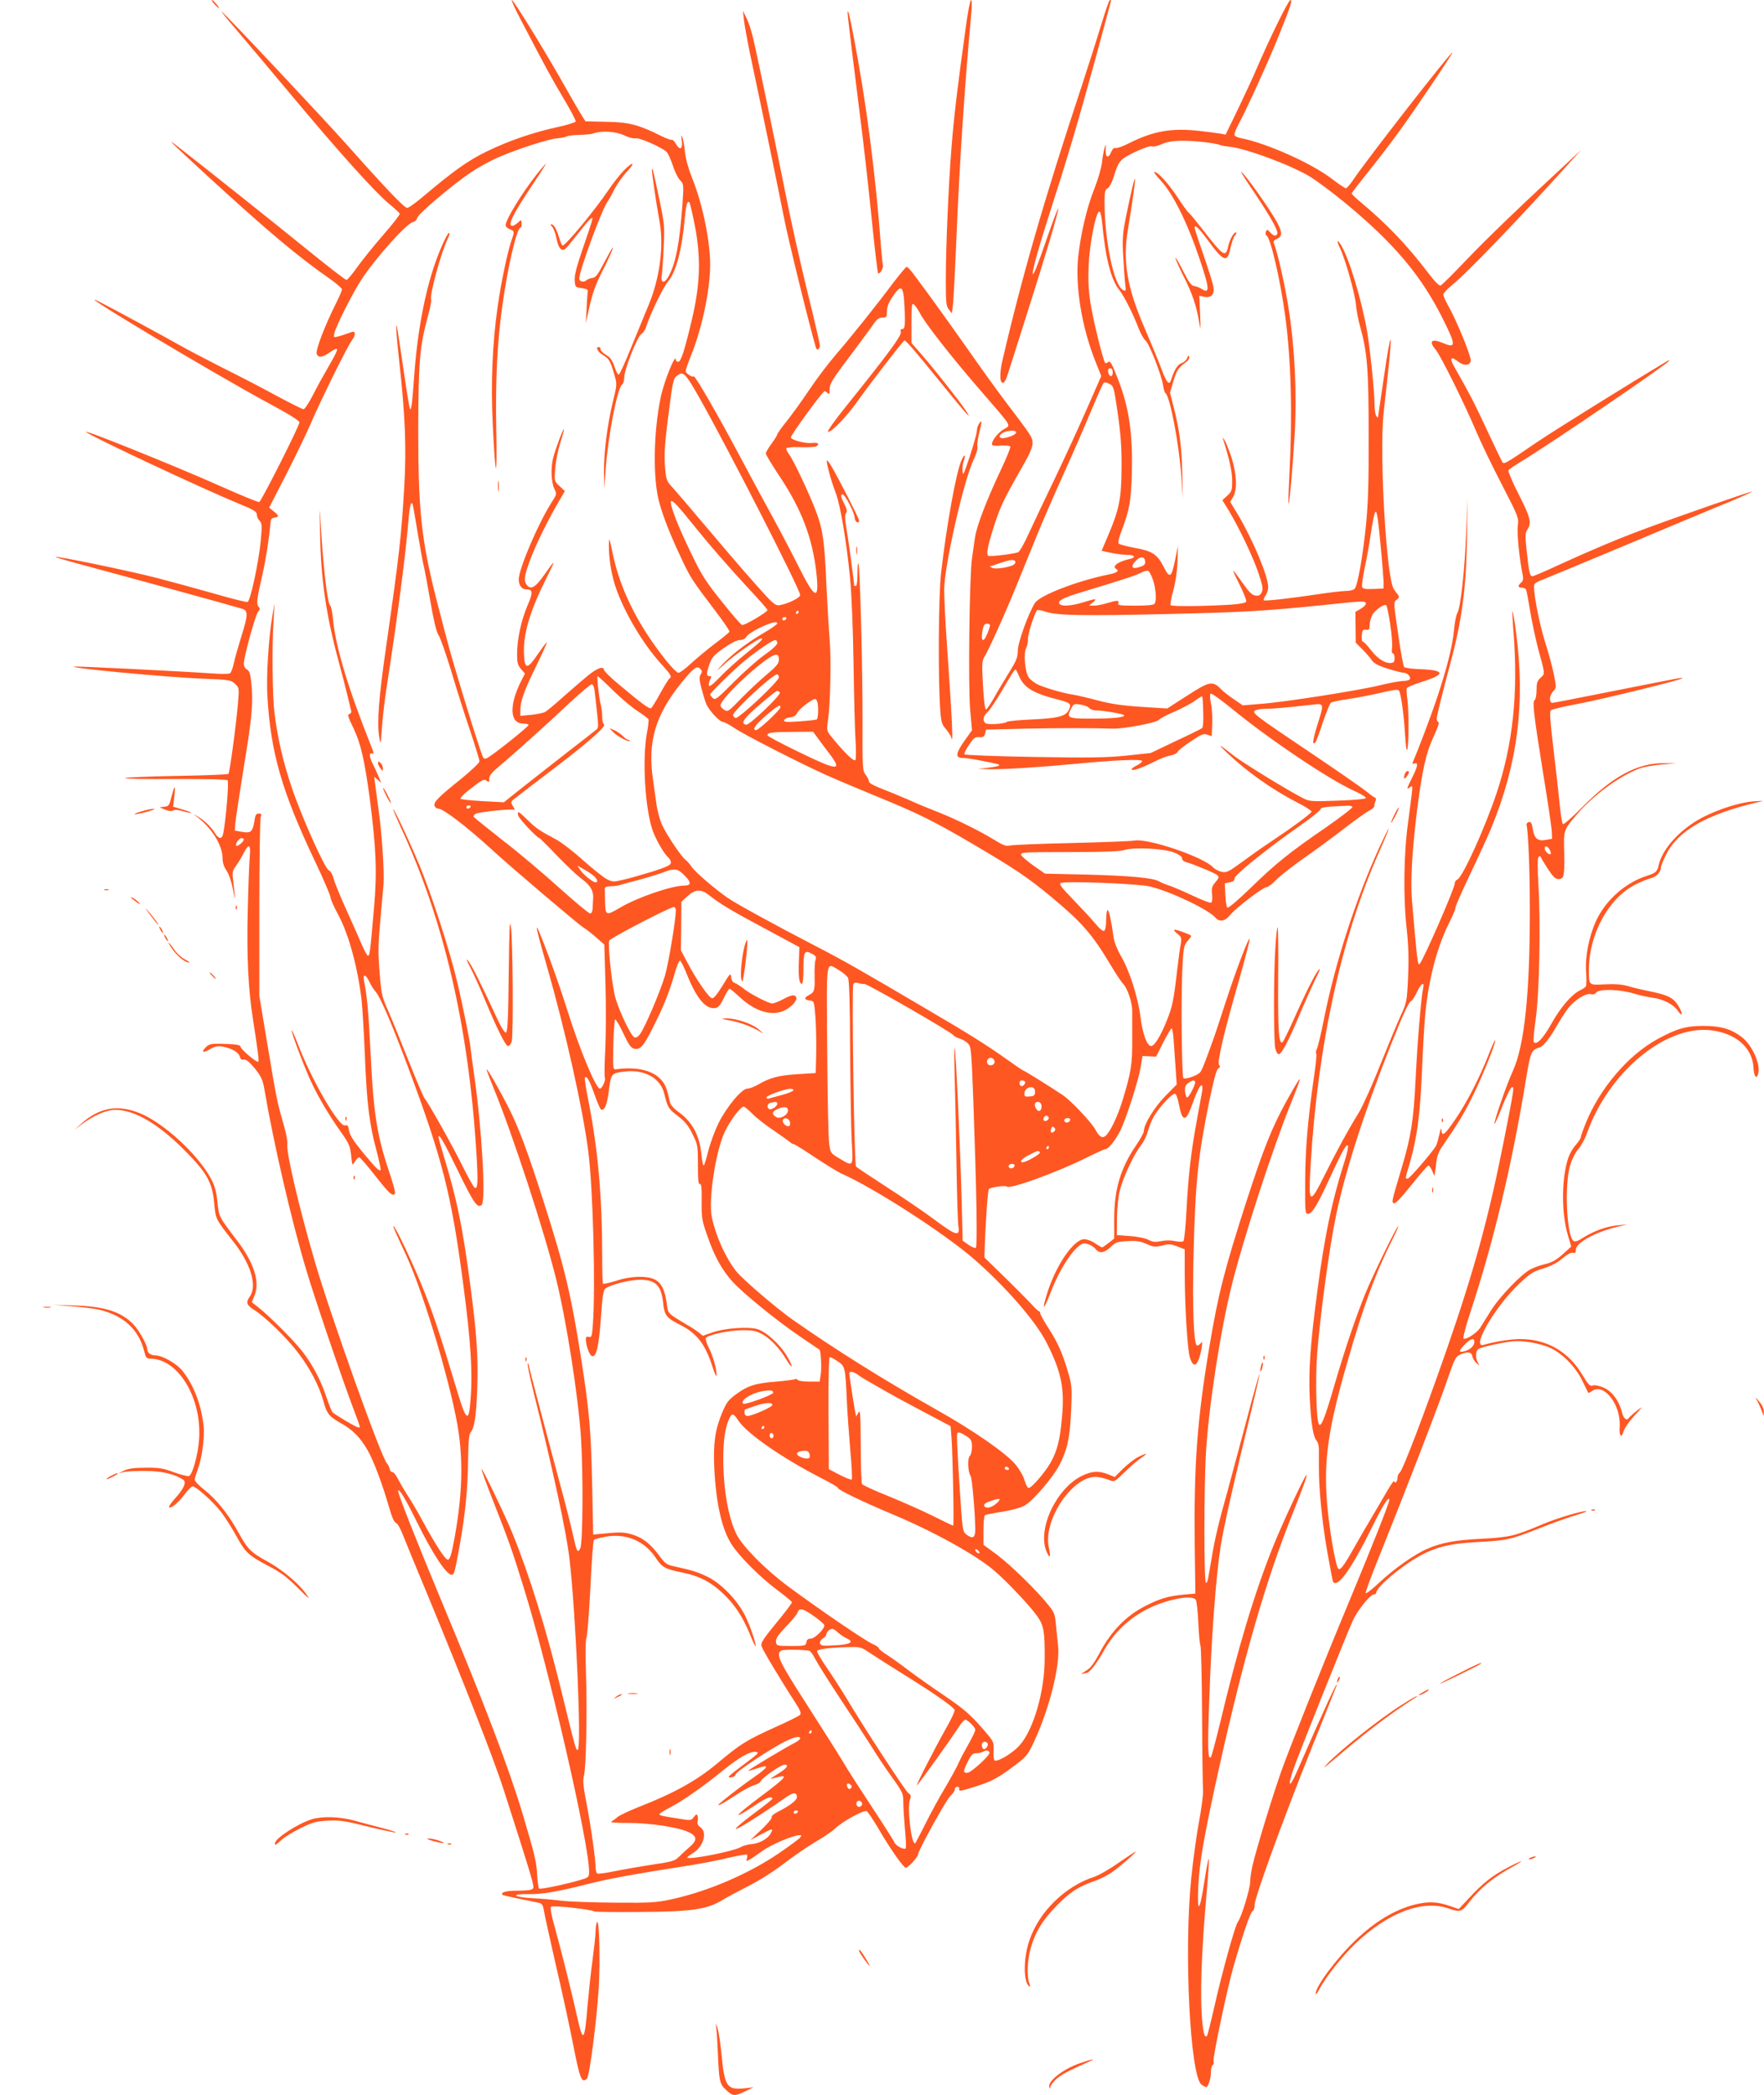<?xml version="1.0" standalone="no"?>
<!DOCTYPE svg PUBLIC "-//W3C//DTD SVG 20010904//EN"
 "http://www.w3.org/TR/2001/REC-SVG-20010904/DTD/svg10.dtd">
<svg version="1.0" xmlns="http://www.w3.org/2000/svg"
 width="1078pt" height="1280pt" viewBox="0 0 1078 1280"
 preserveAspectRatio="xMidYMid meet">
<g transform="translate(0,1280) scale(0.1,-0.1)"
fill="#ff5722" stroke="none">
<path d="M1310 12775 c13 -14 25 -25 27 -25 9 0 -33 49 -41 50 -5 0 1 -11 14
-25z"/>
<path d="M3186 12673 c153 -293 181 -344 256 -471 44 -73 78 -138 76 -144 -2
-6 -53 -22 -114 -35 -150 -33 -298 -84 -429 -148 -111 -53 -206 -121 -380
-268 -49 -42 -97 -77 -107 -77 -17 0 -130 118 -363 380 -142 160 -763 820
-771 820 -3 0 32 -44 78 -97 46 -54 197 -233 335 -398 301 -361 521 -605 607
-677 36 -29 66 -58 69 -63 2 -6 -43 -64 -101 -130 -57 -66 -129 -155 -159
-197 -30 -43 -60 -78 -66 -78 -7 0 -120 88 -252 195 -208 169 -589 472 -780
621 -79 62 -40 24 184 -182 370 -339 547 -488 749 -629 39 -27 71 -56 72 -63
0 -7 -18 -48 -40 -92 -64 -127 -122 -279 -115 -300 8 -27 33 -25 77 5 64 44
64 34 -3 -82 -28 -48 -72 -127 -96 -175 -25 -49 -51 -88 -58 -88 -7 0 -79 36
-161 80 -82 45 -234 124 -339 176 -104 53 -219 113 -255 134 -64 37 -422 231
-490 265 -215 108 693 -436 1033 -619 116 -62 187 -106 187 -116 0 -21 -232
-481 -246 -487 -6 -2 -118 44 -250 103 -261 116 -831 346 -808 325 28 -26 706
-344 929 -436 100 -41 115 -50 115 -73 0 -8 7 -24 17 -34 14 -16 15 -30 6
-126 -13 -131 -63 -363 -80 -369 -6 -3 -99 20 -205 51 -106 30 -263 73 -348
95 -161 42 -606 134 -621 129 -5 -2 91 -29 214 -62 195 -52 859 -234 927 -255
37 -11 36 -38 -4 -165 -19 -62 -41 -137 -47 -167 -6 -30 -17 -57 -23 -62 -6
-4 -47 -5 -91 -2 -254 17 -847 46 -862 43 -43 -8 552 -64 784 -74 164 -6 174
-8 199 -31 25 -23 26 -26 19 -111 -12 -141 -51 -431 -59 -439 -4 -5 -146 -10
-316 -13 -170 -3 -312 -9 -316 -13 -5 -5 132 -7 304 -6 189 1 317 -2 323 -8 9
-9 -11 -247 -27 -325 -7 -37 -28 -35 -52 5 -25 39 -66 78 -107 101 -30 17 -30
17 -5 -1 92 -68 160 -176 160 -254 0 -29 8 -54 25 -78 14 -22 30 -68 39 -116
12 -61 14 -67 10 -25 -3 30 -8 74 -11 97 -4 34 -1 47 20 75 13 18 34 52 46 76
32 63 45 55 37 -25 -3 -38 -9 -185 -12 -328 -7 -269 3 -479 31 -655 33 -216
39 -260 33 -266 -8 -8 -108 77 -108 92 0 11 -29 16 -127 18 -52 1 -66 -3 -85
-21 -31 -31 -17 -38 26 -12 29 17 46 20 78 15 53 -9 97 -35 104 -62 4 -15 11
-20 23 -17 12 3 30 -10 55 -39 47 -53 61 -82 70 -133 57 -336 168 -815 257
-1111 51 -172 219 -666 288 -848 46 -123 45 -116 31 -116 -13 0 -147 80 -159
94 -5 6 -21 47 -36 91 -34 102 -82 193 -144 275 -49 65 -202 218 -274 275
l-38 30 16 40 c35 82 -2 200 -105 335 -114 150 -112 146 -121 237 -7 65 -16
99 -40 143 -78 146 -285 337 -431 398 -137 57 -251 37 -363 -64 l-40 -36 42
32 c77 57 153 90 210 90 115 0 263 -87 423 -249 135 -136 167 -194 179 -320 9
-99 7 -96 117 -236 107 -136 147 -270 101 -335 -26 -37 -21 -52 26 -82 71 -45
203 -174 272 -266 72 -96 124 -196 150 -287 23 -83 35 -97 108 -139 73 -40
119 -88 164 -166 37 -65 90 -207 129 -342 18 -64 33 -98 43 -101 10 -2 29 -36
45 -78 16 -41 85 -209 154 -374 232 -562 400 -992 461 -1181 178 -555 188
-589 178 -601 -6 -9 -38 -13 -93 -13 -72 0 -108 -10 -92 -26 2 -2 49 -13 104
-24 54 -11 109 -22 120 -25 17 -4 23 -15 28 -48 4 -24 36 -169 71 -323 36
-153 84 -374 107 -491 42 -215 53 -242 85 -211 16 17 59 349 72 555 10 161 3
423 -10 401 -5 -7 -9 -31 -9 -53 0 -22 -9 -103 -19 -180 -11 -77 -24 -205 -31
-283 -17 -210 -27 -223 -60 -75 -34 152 -97 405 -136 546 -25 88 -33 132 -26
139 10 10 243 -16 265 -29 4 -3 128 -4 274 -3 311 1 411 15 503 70 30 19 103
57 161 87 61 30 153 88 216 136 60 46 147 106 193 133 47 27 104 65 126 86 47
44 171 111 190 104 7 -3 38 -49 70 -103 72 -124 155 -243 170 -243 14 0 74 66
74 81 0 22 173 336 198 358 15 13 27 31 27 40 0 9 7 16 15 16 8 0 14 -6 12
-13 -3 -17 3 -16 108 17 96 31 130 50 242 134 60 46 71 59 108 139 94 202 160
467 146 586 -4 31 -9 88 -13 126 -5 61 -10 76 -43 117 -69 88 -234 249 -317
311 l-83 61 0 88 c0 48 4 90 9 93 4 3 53 13 107 21 59 10 114 25 136 38 53 31
171 169 212 247 49 94 65 168 72 337 6 139 4 153 -20 234 -33 114 -64 182
-122 271 -26 40 -47 79 -47 86 0 6 -4 12 -8 12 -4 0 -29 24 -55 53 -27 28
-100 102 -163 163 l-115 112 2 75 c6 155 19 338 25 343 12 12 101 24 110 15
18 -18 317 91 491 179 55 27 105 50 112 50 17 0 60 54 89 110 35 69 111 305
125 387 l12 72 41 -2 42 -2 43 85 c24 47 47 86 52 88 4 2 11 -41 14 -95 4 -54
9 -132 12 -173 l5 -75 -71 -72 c-67 -69 -130 -172 -130 -214 0 -9 -21 -47 -46
-84 -96 -140 -135 -271 -135 -450 l0 -121 -34 -27 c-19 -15 -37 -27 -40 -27
-3 0 -23 11 -43 25 -20 14 -50 25 -66 25 -65 0 -176 -163 -229 -338 -32 -104
-19 -98 23 11 54 141 135 268 192 298 20 11 64 -7 87 -35 21 -25 52 -19 88 16
30 29 41 33 102 36 54 3 78 0 117 -17 43 -19 53 -20 95 -10 41 11 54 10 93 -5
l46 -18 0 -141 c0 -204 17 -477 32 -522 17 -50 35 -55 52 -13 18 44 31 130 16
105 -6 -9 -17 -17 -24 -17 -21 0 -30 228 -22 560 11 438 26 588 96 933 28 134
44 193 55 200 12 6 13 12 5 22 -13 16 29 196 125 529 36 127 64 235 62 240 -5
15 -79 -179 -143 -374 -29 -91 -61 -185 -69 -210 -60 -169 -79 -217 -91 -231
-18 -20 -91 -45 -102 -35 -10 11 -15 473 -7 654 7 144 9 155 32 183 14 16 24
31 22 33 -10 9 -83 36 -98 36 -11 0 -7 -7 13 -23 26 -21 28 -27 22 -63 -5 -21
-14 -93 -22 -159 -21 -184 -29 -224 -63 -308 -37 -94 -76 -157 -96 -157 -25 0
-52 71 -65 175 -15 121 -67 286 -120 375 -21 36 -41 85 -44 110 -16 113 -29
170 -37 170 -5 0 -9 -27 -9 -59 0 -35 -5 -63 -12 -67 -7 -5 -29 13 -57 47 -25
30 -86 95 -135 146 -72 74 -86 94 -72 99 33 13 467 -4 541 -21 120 -27 357
-139 402 -190 26 -30 61 -23 93 18 31 39 198 167 219 167 9 0 37 20 61 46 25
25 101 85 170 133 69 48 179 129 245 180 66 51 135 100 153 109 17 9 31 21 30
26 0 6 3 20 7 30 6 13 4 21 -3 24 -7 2 -31 20 -54 39 -23 19 -175 124 -338
234 -344 231 -361 244 -340 259 8 5 38 10 65 10 46 0 121 7 283 25 76 9 75 11
31 -129 -28 -91 -31 -124 -10 -100 5 5 25 59 45 121 21 61 43 116 49 120 7 5
53 15 102 22 50 7 139 24 199 38 85 20 110 23 116 13 12 -19 30 -152 37 -275
5 -74 9 -100 14 -80 9 41 9 227 0 300 -5 33 -6 65 -4 71 2 6 44 23 93 39 145
45 142 71 -7 77 -51 1 -96 8 -102 13 -5 6 -22 97 -37 204 -28 190 -28 194 -9
207 14 10 17 18 10 28 -6 7 -18 24 -27 37 -45 64 -89 812 -63 1071 4 34 15
142 26 238 31 283 20 285 -21 5 -21 -143 -39 -262 -39 -265 -1 -3 -6 2 -11 10
-5 8 -10 42 -10 75 -1 80 -26 322 -45 438 -34 198 -113 459 -163 535 -22 34
-24 20 -3 -24 32 -66 90 -271 97 -342 3 -37 15 -98 26 -137 44 -159 52 -260
52 -660 1 -299 -3 -418 -17 -560 -20 -191 -50 -359 -68 -381 -6 -8 -30 -14
-53 -14 -22 0 -99 -9 -171 -20 -174 -26 -325 -43 -332 -37 -3 3 2 16 11 29 9
12 16 35 16 51 0 67 -91 284 -184 442 l-48 79 18 31 c26 43 22 141 -10 240
-15 44 -33 91 -42 105 -11 18 -14 19 -9 5 38 -119 55 -196 55 -252 0 -58 -3
-67 -30 -91 l-30 -28 37 -59 c65 -108 151 -288 183 -384 26 -77 30 -99 21
-118 -9 -19 -18 -24 -38 -21 -21 2 -39 20 -78 75 -72 101 -74 101 -21 -6 26
-51 45 -99 42 -106 -3 -8 -37 -15 -98 -19 -147 -9 -356 -12 -364 -3 -4 4 3 44
16 89 14 52 24 119 26 178 l3 95 -17 -82 c-23 -113 -33 -120 -70 -47 -40 78
-68 97 -176 117 -49 9 -94 21 -99 26 -6 6 0 34 17 78 50 133 58 181 63 358 6
235 -17 394 -83 564 -38 99 -49 119 -61 110 -7 -7 -16 -9 -19 -6 -12 12 -74
262 -90 366 -12 78 -15 139 -11 231 6 132 43 320 64 327 7 3 13 -19 18 -64 20
-216 54 -351 104 -413 30 -37 87 -150 121 -240 12 -30 30 -62 40 -70 23 -17
100 -216 108 -275 3 -22 9 -43 14 -46 28 -18 86 -325 98 -519 l8 -125 -3 160
c-4 160 -17 262 -55 408 l-20 78 21 71 c21 69 29 80 78 117 14 10 21 23 18 32
-4 10 -7 8 -12 -8 -4 -12 -19 -26 -34 -31 -25 -9 -45 -41 -65 -105 -10 -33
-28 -13 -56 63 -15 41 -62 156 -105 255 -110 256 -136 413 -100 616 24 144 45
292 41 296 -4 5 -22 -71 -57 -241 -18 -93 -21 -127 -15 -230 4 -67 9 -143 12
-169 6 -46 5 -48 -14 -38 -55 29 -112 302 -112 537 0 61 3 75 18 83 11 6 27
36 37 68 31 100 38 109 130 154 51 24 92 38 103 35 11 -4 39 3 63 14 33 14 66
20 129 20 81 0 198 -14 230 -27 8 -3 31 -7 50 -9 99 -8 387 -115 502 -187 40
-25 132 -94 203 -152 306 -252 473 -451 606 -720 78 -157 77 -174 -4 -140 -70
29 -88 11 -42 -43 29 -35 170 -318 244 -492 29 -69 100 -217 158 -328 104
-202 105 -204 98 -257 -5 -46 10 -199 31 -301 4 -21 1 -34 -10 -43 -22 -18
-20 -31 3 -31 11 0 23 -5 26 -10 4 -6 15 -66 26 -133 11 -67 33 -169 48 -227
44 -161 44 -154 16 -180 -21 -19 -25 -33 -25 -76 0 -29 -5 -56 -11 -60 -16 -9
-7 -82 51 -446 28 -168 51 -328 53 -354 l2 -48 -40 -7 c-49 -9 -69 9 -79 71
-5 32 -10 41 -24 38 -9 -2 -15 -11 -13 -19 10 -37 20 -268 20 -509 1 -516 -33
-839 -104 -993 -38 -82 -119 -316 -112 -323 2 -2 24 46 48 108 24 61 50 114
58 116 16 5 15 -4 -50 -333 -93 -468 -179 -781 -347 -1266 -134 -385 -269
-740 -288 -755 -8 -6 -14 -21 -14 -32 0 -11 -4 -24 -10 -27 -5 -3 -10 0 -10 7
0 7 -20 -21 -44 -62 -24 -41 -65 -112 -92 -157 -27 -45 -74 -126 -104 -179
-68 -121 -89 -149 -102 -136 -17 17 -58 259 -69 411 -19 258 8 446 125 851 99
345 173 546 277 752 22 43 37 78 34 78 -9 0 -155 -299 -200 -409 -60 -147
-126 -343 -191 -565 -59 -203 -81 -257 -94 -236 -16 25 -22 275 -11 425 18
237 75 658 117 856 56 267 171 625 329 1024 81 203 114 275 130 281 6 3 22 27
35 55 25 53 46 66 37 22 -13 -57 -36 -345 -46 -553 -12 -250 -28 -354 -84
-540 -64 -216 -62 -209 -51 -220 8 -8 40 25 108 109 53 67 100 121 105 121 8
0 25 -31 34 -60 2 -8 8 18 12 58 6 60 14 83 41 122 104 152 131 197 189 315
61 125 140 323 132 331 -2 2 -21 -40 -42 -94 -55 -140 -135 -294 -202 -391
-64 -94 -82 -108 -84 -64 -1 18 -5 9 -13 -28 -7 -30 -16 -62 -21 -70 -26 -42
-161 -199 -172 -199 -17 0 -17 -5 13 97 44 153 63 299 74 561 5 136 15 297 21
357 20 204 72 401 142 541 25 51 44 94 41 97 -3 3 37 95 89 204 52 109 111
237 130 284 162 393 210 768 151 1202 -9 70 -19 126 -21 124 -2 -2 1 -64 7
-138 28 -370 -5 -676 -104 -974 -73 -217 -209 -516 -240 -528 -9 -4 -16 -14
-16 -24 0 -30 -191 -466 -214 -491 -12 -13 -15 12 -47 383 -10 125 0 303 31
556 32 248 55 352 101 449 23 49 36 86 30 88 -6 2 -11 12 -11 21 0 18 37 167
84 341 70 261 96 454 101 760 l3 245 -8 -210 c-9 -229 -34 -458 -54 -490 -7
-11 -16 -56 -20 -100 -9 -101 -44 -239 -107 -427 -40 -118 -111 -305 -146
-386 -3 -8 0 -10 11 -6 25 9 20 -19 -14 -86 -34 -68 -37 -78 -13 -59 15 13 16
9 10 -46 -4 -33 -14 -109 -22 -170 -26 -179 -30 -454 -10 -635 13 -118 15
-192 10 -308 -7 -151 -8 -156 -46 -238 -21 -46 -77 -182 -125 -301 -47 -120
-106 -249 -129 -288 -69 -112 -130 -224 -205 -374 -99 -198 -105 -194 -90 61
43 720 187 1380 413 1892 37 83 65 151 63 153 -2 2 -28 -52 -59 -119 -143
-314 -269 -704 -337 -1048 -17 -85 -36 -165 -42 -177 -6 -11 -8 -25 -4 -31 3
-5 -3 -68 -14 -140 -38 -263 -53 -438 -54 -637 -1 -191 0 -200 18 -200 25 0
59 58 138 230 33 72 69 146 81 165 34 54 33 15 -2 -93 -71 -224 -117 -441
-160 -770 -43 -321 -55 -488 -47 -657 8 -158 21 -236 42 -261 8 -9 14 -31 14
-50 0 -19 0 -68 0 -109 -1 -132 19 -337 51 -518 17 -97 33 -180 35 -184 27
-43 112 76 237 329 67 137 107 200 107 169 0 -18 -111 -297 -248 -626 -151
-362 -357 -877 -410 -1025 -52 -146 -152 -472 -177 -578 -8 -34 -15 -80 -15
-102 0 -43 -55 -221 -75 -245 -16 -19 -94 -298 -145 -523 -21 -93 -41 -171
-44 -174 -13 -13 -21 11 -28 80 -16 162 -7 420 28 820 9 98 14 181 11 183 -2
3 -15 -61 -27 -141 -29 -188 -45 -201 -37 -29 6 146 37 318 128 729 152 680
286 1144 449 1550 62 155 91 235 84 235 -9 0 -148 -298 -201 -430 -116 -288
-219 -631 -328 -1090 -26 -107 -51 -199 -55 -204 -19 -19 -21 53 -10 350 13
387 41 756 70 941 20 123 77 375 186 822 30 123 53 226 51 228 -2 2 -41 -137
-86 -309 -46 -172 -96 -358 -111 -413 -46 -161 -78 -293 -94 -395 -9 -52 -19
-110 -22 -127 -2 -18 -9 -33 -14 -33 -13 0 -13 586 0 800 18 288 89 747 159
1025 72 287 249 831 360 1105 78 194 74 195 -29 10 -87 -158 -138 -286 -239
-597 -139 -430 -176 -577 -230 -898 -76 -454 -95 -720 -90 -1215 l4 -295 -70
-6 c-96 -9 -147 -24 -240 -72 -112 -57 -204 -152 -271 -277 -40 -75 -59 -100
-90 -118 -21 -13 -31 -21 -21 -18 10 3 22 6 26 6 18 0 62 56 107 136 60 108
149 194 260 252 119 61 276 92 301 60 6 -7 13 -70 16 -140 3 -71 9 -133 13
-140 4 -7 9 -199 10 -428 1 -228 4 -435 6 -460 1 -25 -10 -110 -25 -190 -15
-80 -36 -234 -47 -342 -46 -449 -7 -1214 63 -1263 12 -8 24 -15 28 -15 12 0
29 52 29 90 0 21 5 42 11 45 6 4 8 14 5 22 -7 17 83 441 120 572 59 205 106
342 119 347 7 3 13 19 12 37 0 44 176 528 350 962 80 198 147 367 150 375 19
62 -78 -148 -238 -515 -49 -113 -64 -106 -23 12 27 79 312 792 359 898 28 64
108 165 131 165 8 0 14 4 14 10 0 31 137 150 247 214 109 64 198 87 374 96
182 10 198 14 379 85 74 30 173 65 220 79 47 14 75 25 64 25 -32 1 -177 -43
-264 -79 -174 -74 -205 -81 -375 -90 -161 -8 -244 -23 -332 -61 -76 -32 -205
-123 -292 -205 -44 -41 -82 -71 -85 -66 -3 5 36 110 86 233 146 362 352 894
409 1059 50 146 54 153 87 167 43 18 66 14 70 -14 2 -11 13 -29 24 -39 21 -19
21 -19 9 3 -15 29 -14 68 2 81 13 11 125 37 202 47 68 9 179 -10 245 -42 73
-36 151 -116 191 -200 18 -37 34 -70 35 -72 2 -1 12 4 24 12 73 51 178 -87
168 -221 -4 -55 12 -71 24 -25 5 18 34 60 66 95 54 59 55 61 15 30 -24 -19
-45 -38 -48 -43 -14 -21 -33 -6 -43 34 -19 73 -64 132 -116 152 -25 10 -51 15
-59 12 -20 -8 -29 1 -70 69 -84 139 -216 214 -377 214 -57 0 -165 -17 -221
-35 -83 -27 62 226 211 369 70 66 87 78 150 97 49 15 86 34 117 61 30 25 53
38 65 35 14 -4 18 0 18 18 0 43 117 108 255 141 l60 14 -57 -5 c-69 -6 -146
-34 -212 -75 -35 -23 -51 -28 -61 -20 -41 34 -55 341 -20 460 11 38 32 79 50
100 17 19 42 64 54 100 132 369 475 655 751 627 157 -17 259 -105 266 -230 3
-55 19 -74 29 -34 15 57 -39 175 -101 222 -66 50 -129 68 -235 68 -106 0 -163
-17 -279 -80 -180 -98 -354 -302 -440 -516 -17 -42 -30 -80 -30 -86 0 -6 -14
-26 -30 -45 -17 -18 -36 -52 -44 -73 -43 -122 -46 -334 -6 -473 l22 -75 -52
-47 c-38 -34 -66 -50 -104 -59 -28 -6 -69 -21 -91 -32 -56 -28 -192 -169 -245
-255 -25 -40 -54 -87 -65 -104 -22 -33 -90 -76 -102 -64 -4 4 16 78 44 164
139 422 250 885 333 1387 25 155 35 193 52 208 11 9 26 17 32 17 19 0 61 49
102 120 20 36 52 86 71 113 40 55 113 102 145 94 13 -4 26 0 33 10 17 23 141
20 225 -5 36 -11 90 -23 120 -27 63 -7 129 -42 154 -80 23 -35 32 -25 12 14
-35 66 -64 82 -206 110 -30 6 -80 18 -110 27 -39 11 -81 14 -142 11 -101 -5
-98 -8 -98 91 1 217 121 437 285 519 33 17 75 34 92 38 34 7 63 37 63 66 0 9
14 43 31 77 73 148 249 248 559 321 44 10 44 10 -20 6 -83 -5 -213 -46 -315
-98 -135 -70 -248 -193 -269 -294 -9 -38 -18 -46 -71 -63 -131 -41 -253 -149
-311 -275 -44 -96 -68 -218 -61 -316 3 -42 2 -80 -2 -85 -3 -5 -19 -16 -36
-24 -52 -26 -118 -103 -175 -205 -51 -90 -89 -130 -107 -111 -4 3 1 64 11 134
23 156 32 572 18 817 -7 114 -6 173 0 180 7 7 12 6 15 -2 2 -7 22 -39 43 -72
31 -47 45 -61 64 -61 34 0 38 20 35 163 -4 139 -4 137 81 236 100 116 259 232
380 277 25 9 86 20 135 24 l90 7 -71 1 c-163 4 -320 -80 -507 -271 -61 -62
-112 -106 -116 -101 -5 5 -14 61 -20 124 -6 63 -23 215 -38 338 -19 159 -24
225 -16 233 6 6 82 24 169 40 152 29 622 144 634 155 7 8 -16 3 -425 -78 -192
-38 -357 -71 -365 -71 -24 -3 -24 42 0 68 22 23 22 24 6 105 -9 44 -32 131
-52 192 -43 137 -80 343 -66 361 6 7 28 19 49 26 21 8 252 104 513 213 261
110 541 227 623 260 81 34 146 63 144 65 -4 4 -461 -155 -662 -230 -162 -60
-334 -133 -517 -217 -83 -39 -157 -70 -163 -70 -16 0 -21 22 -35 153 -10 94
-10 111 4 132 27 41 19 74 -53 215 -38 75 -66 141 -63 147 4 6 39 30 77 53
194 118 905 603 905 616 0 3 -3 3 -7 1 -238 -142 -678 -416 -796 -495 -219
-149 -206 -141 -220 -117 -6 11 -48 99 -93 195 -75 161 -99 207 -193 373 -36
62 -27 75 23 36 32 -25 70 -22 74 7 4 25 -84 240 -134 330 -19 33 -34 67 -34
75 0 8 25 34 54 58 89 71 416 411 735 766 l55 60 -50 -46 c-315 -291 -527
-495 -649 -623 -81 -85 -153 -157 -161 -160 -9 -3 -36 24 -76 77 -131 172
-254 300 -416 435 -29 24 -52 47 -52 50 0 4 46 63 101 132 56 69 140 179 188
245 95 130 334 485 327 485 -13 0 -522 -653 -606 -778 -19 -28 -39 -52 -45
-52 -5 0 -46 27 -90 61 -126 95 -399 216 -551 245 -20 4 -38 12 -40 19 -3 7
11 41 30 76 42 77 183 386 236 519 77 191 90 230 76 230 -12 0 -130 -240 -209
-425 -16 -38 -65 -144 -108 -234 l-79 -163 -32 6 c-18 3 -78 11 -133 17 -167
18 -276 -1 -426 -76 -37 -19 -74 -32 -82 -29 -9 3 -19 -6 -27 -26 -17 -41 -35
-32 -33 16 2 38 2 38 -7 9 -5 -16 -13 -57 -16 -90 -4 -33 -25 -104 -46 -157
-46 -115 -83 -272 -99 -417 -19 -180 22 -430 105 -638 l36 -90 -94 -214 c-52
-118 -139 -306 -193 -419 -55 -113 -123 -258 -153 -322 -29 -66 -60 -120 -69
-122 -40 -12 -172 -27 -181 -21 -14 9 -5 58 37 189 36 111 57 156 169 352 45
78 64 121 64 145 0 38 0 38 -175 269 -52 69 -149 204 -216 300 -109 155 -227
320 -334 463 -19 26 -39 47 -44 47 -5 0 -41 -44 -82 -97 -99 -133 -255 -328
-354 -443 -45 -52 -118 -149 -162 -215 -44 -66 -106 -151 -137 -190 -31 -38
-56 -74 -56 -79 0 -4 -16 -30 -35 -56 -19 -26 -35 -53 -35 -60 0 -7 38 -70 85
-141 133 -199 200 -374 224 -588 19 -173 -7 -165 -108 37 -43 86 -116 225
-161 307 -46 83 -138 254 -206 382 -131 246 -267 481 -274 474 -9 -8 -50 19
-50 32 0 7 15 51 34 98 67 166 115 396 116 551 0 145 -46 371 -109 527 -24 60
-41 121 -45 163 -4 37 -11 78 -16 90 -7 17 -8 13 -4 -18 8 -53 -10 -66 -34
-25 -9 17 -21 29 -27 27 -5 -2 -35 9 -65 24 -136 68 -197 84 -330 86 -69 2
-128 3 -131 3 -4 1 -53 83 -110 184 -129 230 -330 557 -341 557 -5 0 21 -57
58 -127z m636 -703 c23 -11 50 -17 62 -15 22 6 156 -53 189 -82 9 -9 26 -46
38 -82 11 -36 31 -77 44 -91 24 -25 24 -25 15 -155 -17 -227 -39 -346 -81
-427 -26 -52 -53 -52 -45 0 3 20 9 98 12 172 6 126 4 145 -25 285 -39 182 -42
197 -47 192 -4 -4 27 -216 46 -316 28 -150 3 -350 -67 -516 -25 -60 -74 -180
-109 -265 -34 -85 -67 -156 -72 -158 -6 -2 -18 20 -27 49 -13 38 -26 56 -51
71 -19 11 -34 26 -34 34 0 8 -4 14 -10 14 -23 0 -8 -29 25 -49 37 -22 44 -33
70 -122 16 -55 16 -59 -9 -160 -35 -146 -56 -312 -55 -432 l2 -102 8 115 c15
207 72 503 101 521 7 4 13 25 13 46 2 51 81 250 105 263 10 5 24 27 30 47 23
74 103 238 130 270 51 58 88 197 105 393 7 79 17 111 29 91 4 -6 18 -68 32
-138 39 -202 34 -363 -22 -593 -41 -172 -63 -240 -79 -240 -8 0 -15 5 -15 12
0 47 -74 -136 -93 -232 -44 -215 -48 -496 -8 -640 24 -89 71 -207 139 -350 52
-110 63 -127 205 -314 49 -64 87 -120 85 -125 -2 -5 -41 -37 -88 -72 -46 -35
-112 -90 -146 -121 -34 -32 -69 -58 -78 -58 -9 0 -43 34 -76 76 -172 216 -279
431 -325 649 -22 104 -23 107 -24 55 -1 -76 14 -173 39 -250 50 -152 165 -348
278 -473 62 -68 70 -81 53 -92 -5 -3 -30 -43 -56 -90 -25 -46 -50 -87 -56 -91
-11 -6 -54 25 -196 144 -51 42 -92 83 -92 90 -2 25 -42 11 -98 -35 -32 -26
-99 -84 -150 -129 -50 -45 -100 -87 -112 -93 -12 -7 -50 -14 -86 -18 l-65 -6
0 35 c0 55 24 123 100 276 38 79 66 140 61 138 -5 -3 -30 -37 -57 -76 -62 -91
-78 -90 -82 5 -5 123 35 260 139 467 58 116 56 117 -16 15 -55 -78 -83 -93
-108 -57 -11 16 -12 31 -6 60 21 91 98 262 196 433 l45 77 -32 30 c-33 31 -33
31 -27 108 3 42 17 113 31 157 14 43 24 81 22 83 -5 4 -51 -119 -65 -173 -16
-60 -13 -149 6 -189 16 -34 16 -35 -15 -83 -83 -130 -202 -408 -202 -474 0
-33 19 -59 43 -59 44 0 46 -17 11 -98 -39 -92 -64 -207 -64 -296 0 -54 4 -70
24 -93 l24 -28 -23 -45 c-75 -148 -70 -260 11 -260 19 0 34 -4 34 -9 0 -9
-185 -158 -242 -195 -20 -13 -27 -14 -35 -4 -10 13 -111 335 -185 588 -22 74
-68 248 -103 386 -90 356 -110 540 -109 1044 1 396 9 497 59 678 14 52 23 98
20 102 -13 20 63 297 102 373 8 16 12 31 9 34 -8 8 -51 -83 -86 -182 -65 -186
-111 -430 -130 -707 -12 -162 -16 -195 -25 -186 -2 2 -19 101 -36 219 -17 118
-35 234 -39 259 -15 88 -10 -11 10 -190 36 -327 44 -520 31 -753 -18 -313 -30
-418 -112 -992 -44 -304 -56 -459 -42 -545 9 -55 9 -54 17 55 4 61 18 181 32
267 63 407 114 796 130 998 7 94 19 131 28 90 3 -14 17 -95 31 -180 14 -85 30
-171 35 -190 5 -19 23 -115 40 -213 20 -118 37 -188 49 -205 11 -15 47 -117
80 -227 33 -110 85 -274 116 -365 30 -90 55 -172 55 -181 0 -9 -51 -57 -112
-107 -139 -111 -171 -143 -162 -165 3 -10 14 -17 23 -17 30 0 175 -111 331
-254 112 -103 523 -452 554 -471 18 -11 54 -39 81 -63 l48 -42 7 -238 c4 -130
3 -311 -1 -401 -5 -90 -6 -168 -3 -173 8 -13 -16 -68 -30 -68 -25 0 -127 247
-201 485 -24 77 -71 214 -105 305 -102 272 -105 260 -14 -56 110 -386 215
-853 249 -1117 29 -228 45 -829 28 -1060 -5 -70 -8 -78 -24 -74 -14 4 -19 0
-19 -15 0 -35 22 -97 37 -102 27 -11 43 60 55 232 9 130 15 170 27 180 28 23
144 53 208 54 99 2 135 -34 146 -146 7 -69 21 -88 99 -127 108 -54 158 -119
204 -264 13 -41 23 -60 23 -45 1 36 -22 118 -48 168 -12 24 -20 50 -18 57 8
20 144 49 228 49 64 0 83 -5 122 -27 50 -29 105 -89 144 -155 14 -24 28 -41
31 -38 2 3 -10 31 -29 62 -45 75 -129 150 -182 165 -59 16 -199 5 -272 -20
l-60 -21 -25 20 c-14 11 -45 32 -70 46 -118 70 -118 70 -124 121 -17 134 -54
173 -167 173 -44 0 -95 -8 -143 -24 -41 -13 -78 -21 -81 -18 -3 3 -5 78 -5
166 0 364 -25 645 -81 935 -17 84 -28 155 -25 158 12 12 27 -13 57 -97 17 -50
36 -93 41 -97 21 -12 38 26 49 115 13 104 15 106 95 116 121 15 220 -39 243
-134 21 -85 26 -94 83 -137 44 -34 65 -59 90 -111 32 -64 33 -71 33 -188 0
-91 3 -120 12 -117 9 4 12 -22 11 -104 -1 -98 1 -117 31 -202 43 -129 92 -218
158 -291 67 -73 277 -244 423 -342 58 -39 106 -72 108 -73 8 -6 14 -109 8
-149 l-7 -46 -64 0 c-35 0 -67 5 -70 10 -4 6 -11 8 -16 5 -5 -3 -57 -10 -116
-15 -128 -10 -174 -25 -247 -79 -46 -34 -58 -51 -84 -114 -42 -101 -54 -185
-47 -336 11 -214 46 -372 105 -464 45 -72 174 -201 277 -278 51 -38 93 -73 93
-77 0 -4 -30 -45 -67 -91 -116 -141 -126 -157 -118 -180 6 -21 128 -224 204
-340 34 -53 39 -67 29 -78 -8 -7 -78 -42 -157 -77 -173 -79 -204 -98 -351
-221 -124 -103 -258 -178 -480 -265 -58 -23 -114 -50 -125 -59 -11 -10 -28
-22 -38 -28 -12 -6 21 -9 100 -9 135 0 308 -26 371 -56 53 -25 55 -50 5 -92
-20 -17 -49 -44 -64 -59 -25 -25 -42 -30 -158 -47 -72 -11 -176 -29 -231 -40
-55 -12 -104 -18 -110 -15 -5 3 -10 19 -10 35 0 51 -30 262 -56 395 -20 104
-23 138 -15 170 13 54 20 386 12 625 -4 116 -3 203 3 215 5 11 16 148 24 305
7 157 17 289 22 293 4 5 37 13 73 20 123 21 235 -26 302 -126 41 -62 57 -71
163 -93 104 -21 171 -55 244 -122 74 -68 126 -146 170 -253 17 -43 33 -77 35
-76 7 8 -31 121 -63 186 -46 94 -145 197 -229 238 -58 29 -90 39 -203 64 -47
10 -57 17 -91 63 -56 76 -104 113 -168 132 -54 16 -73 16 -213 2 l-25 -3 -6
300 c-8 344 -16 442 -65 760 -63 404 -102 570 -236 988 -92 288 -147 436 -208
557 -53 105 -131 242 -136 237 -2 -1 17 -51 41 -110 116 -281 313 -883 385
-1176 63 -257 133 -707 150 -956 15 -227 12 -654 -4 -684 -17 -31 -21 -23 -46
90 -11 51 -45 184 -75 294 -81 300 -195 732 -195 741 0 4 -2 5 -5 2 -3 -3 13
-79 35 -169 121 -484 200 -853 220 -1019 39 -337 76 -1170 50 -1170 -11 0 -13
7 -100 363 -92 375 -193 701 -297 957 -42 105 -185 401 -190 396 -3 -2 27 -84
66 -183 107 -273 117 -302 192 -543 151 -484 399 -1559 399 -1732 0 -35 -1
-37 -52 -52 -91 -27 -248 -60 -254 -53 -3 3 -8 39 -11 79 -4 84 -14 124 -89
377 -85 282 -225 652 -494 1296 -155 372 -271 666 -267 678 5 17 46 -50 114
-189 98 -198 181 -324 213 -324 16 0 20 17 50 183 35 198 49 345 51 532 1 98
6 145 15 155 24 28 35 103 41 275 6 186 -4 333 -43 625 -46 351 -81 521 -159
778 -19 63 -35 119 -35 124 0 30 33 -27 120 -207 95 -195 119 -230 144 -205
26 27 1 461 -45 785 -11 77 -22 158 -24 180 -4 39 -46 248 -79 389 -47 200
-161 551 -240 738 -56 134 -148 329 -153 325 -2 -2 19 -51 45 -108 263 -563
415 -1216 463 -1985 12 -189 9 -232 -11 -219 -6 4 -40 64 -75 135 -65 131
-207 383 -230 410 -7 8 -51 112 -98 230 -47 118 -103 256 -125 306 -38 85 -42
102 -52 234 -10 118 -9 170 4 313 8 95 17 197 20 227 5 71 -9 295 -28 435 -8
61 -18 135 -22 165 l-7 55 22 -19 21 -19 -16 39 c-9 21 -25 56 -35 76 -23 45
-25 72 -4 65 11 -5 10 5 -7 46 -141 353 -218 608 -233 777 -4 41 -12 78 -17
81 -18 12 -46 259 -62 569 -2 36 -2 -20 0 -125 5 -284 36 -498 113 -783 22
-81 47 -178 56 -217 9 -38 19 -78 21 -87 3 -9 -2 -18 -11 -20 -13 -2 -8 -18
25 -86 45 -94 68 -195 100 -432 39 -304 45 -447 26 -662 -24 -282 -27 -299
-38 -296 -5 2 -21 31 -35 63 -14 33 -56 128 -93 210 -38 83 -74 171 -81 197
-7 27 -20 48 -29 51 -23 6 -172 339 -230 515 -51 154 -81 282 -102 442 -13
104 -17 405 -6 570 l6 105 -13 -75 c-23 -129 -38 -369 -31 -490 20 -346 88
-583 287 -1003 55 -115 99 -218 99 -229 0 -11 21 -58 46 -104 64 -118 119
-317 144 -524 5 -47 14 -198 20 -337 11 -287 27 -420 71 -582 16 -62 28 -116
25 -118 -9 -9 -27 9 -107 105 -58 71 -81 107 -86 135 -4 30 -9 36 -24 32 -37
-12 -208 283 -290 501 -18 46 -34 82 -36 80 -6 -6 73 -215 116 -309 43 -94
111 -209 187 -316 46 -65 54 -82 60 -139 7 -65 7 -65 23 -38 8 14 20 26 26 26
6 0 51 -52 100 -115 85 -108 106 -127 119 -106 3 5 -8 48 -24 97 -86 253 -106
374 -125 757 -13 260 -22 356 -41 450 -8 40 13 34 33 -10 10 -21 27 -49 40
-63 28 -32 102 -204 202 -473 205 -549 259 -763 330 -1297 50 -373 62 -572 44
-752 -9 -100 -26 -89 -67 45 -120 396 -154 499 -213 647 -60 152 -177 400
-188 400 -5 0 10 -34 79 -182 110 -239 285 -830 320 -1086 27 -194 18 -400
-28 -647 -16 -87 -26 -121 -38 -123 -15 -3 -73 85 -159 243 -23 44 -62 109
-85 145 -23 36 -51 84 -63 107 -12 24 -27 42 -33 40 -7 -1 -14 7 -16 18 -2 11
-10 27 -17 35 -37 41 -343 899 -440 1230 -98 335 -177 673 -169 720 3 14 -7
66 -21 115 -42 146 -44 155 -98 479 l-52 311 0 535 c0 294 4 545 8 558 7 18 5
22 -12 22 -16 0 -21 -9 -26 -45 -11 -67 -21 -76 -75 -67 l-45 8 3 44 c2 25 26
182 53 350 50 302 58 390 44 518 -5 47 -12 65 -26 72 -11 6 -19 21 -19 35 0
41 71 299 87 317 13 14 13 21 3 32 -14 17 -10 50 25 201 20 88 40 216 48 310
1 23 8 31 25 33 29 4 28 12 -5 38 l-28 23 107 208 c58 114 124 251 146 303 59
138 228 481 253 511 11 15 19 33 17 42 -3 14 -7 14 -43 0 -22 -8 -51 -17 -64
-20 -22 -5 -23 -4 -17 23 11 45 112 246 165 326 91 138 279 347 317 352 10 2
21 13 24 25 6 25 210 198 328 278 46 31 123 73 170 93 118 51 308 112 359 115
23 2 47 7 55 11 7 5 42 9 78 10 36 1 72 4 80 7 57 21 144 15 202 -13z m1702
-991 c3 -34 6 -91 6 -125 0 -51 -3 -64 -16 -64 -10 0 -13 -6 -9 -19 6 -20 -81
-138 -329 -446 -75 -93 -123 -161 -116 -163 18 -6 111 90 177 182 77 109 283
376 290 376 10 0 67 -66 216 -250 167 -206 206 -249 157 -175 -40 60 -194 255
-273 345 l-57 65 0 124 c0 111 2 122 16 110 8 -7 24 -30 35 -51 32 -62 187
-261 361 -462 215 -249 198 -220 149 -250 -39 -25 -77 -78 -67 -95 3 -4 27 -6
54 -3 28 2 52 0 56 -6 3 -5 -23 -70 -58 -143 -88 -187 -148 -343 -158 -414 -5
-33 -13 -89 -18 -125 -16 -112 -24 -791 -11 -928 l11 -123 -45 -63 c-55 -78
-59 -106 -12 -106 27 0 118 -16 206 -36 36 -8 18 -16 -51 -24 l-63 -7 80 -2
c90 -1 297 12 520 33 236 23 405 30 405 17 0 -6 -16 -19 -35 -28 -19 -9 -32
-20 -29 -24 6 -10 63 10 140 49 33 17 77 34 98 37 21 4 40 14 43 22 3 8 39 37
80 64 65 44 78 49 101 41 l27 -9 3 77 c2 42 -2 98 -8 125 -6 27 -7 52 -2 57 5
5 62 -36 131 -92 228 -187 596 -434 748 -502 40 -18 71 -37 70 -43 -2 -6 -75
-13 -173 -16 -156 -6 -172 -5 -209 14 -86 43 -363 213 -419 256 -101 79 -113
85 -46 21 120 -114 272 -222 425 -301 50 -25 90 -51 90 -57 0 -10 -115 -95
-265 -195 -41 -27 -114 -79 -163 -115 -78 -57 -91 -64 -121 -58 -18 4 -42 16
-52 27 -57 63 -399 180 -482 164 -20 -4 -192 -10 -382 -15 -190 -4 -359 -11
-376 -15 -25 -6 -42 0 -97 34 -93 57 -236 127 -337 167 -47 18 -130 52 -185
77 -55 24 -133 56 -172 71 -46 18 -73 33 -73 43 0 8 -9 26 -20 40 -19 25 -20
40 -19 332 1 317 -16 949 -25 959 -4 3 -6 -27 -6 -66 0 -41 -4 -72 -10 -72 -5
0 -10 1 -10 3 0 18 -34 273 -46 340 -11 65 -12 92 -4 102 8 10 6 24 -9 54 -23
44 -26 61 -12 61 15 0 73 -112 74 -142 0 -26 27 -42 27 -17 0 11 -129 264
-170 332 -12 21 -24 36 -27 34 -6 -7 26 -125 52 -192 29 -71 69 -306 90 -530
9 -92 18 -310 21 -515 3 -195 8 -406 12 -468 4 -62 4 -119 -1 -125 -8 -12 -64
42 -141 136 -35 43 -35 43 -26 107 15 106 20 377 10 495 -5 61 -14 211 -20
335 -11 265 -22 337 -63 445 -40 107 -140 319 -166 351 -11 15 -18 31 -15 36
3 5 43 8 88 6 44 -1 87 1 94 5 23 15 12 25 -25 21 -41 -5 -125 17 -130 33 -4
11 194 283 206 283 4 0 12 -5 19 -12 9 -9 12 -4 12 25 0 32 17 60 123 200 67
89 133 179 147 200 19 27 32 37 53 37 25 0 27 3 27 38 0 26 10 53 35 90 47 69
61 67 69 -9z m1276 -455 c0 -31 -23 -28 -28 4 -2 15 2 22 12 22 11 0 16 -9 16
-26z m-2522 -161 c174 -309 612 -1165 612 -1198 0 -17 -74 -53 -125 -62 -28
-4 -39 5 -162 144 -72 81 -204 235 -293 341 -89 106 -179 211 -200 234 -35 37
-39 47 -45 115 -8 84 -4 148 27 383 18 140 24 168 42 182 41 34 51 25 144
-139z m2553 -90 c18 -128 24 -207 23 -333 -1 -187 -15 -254 -83 -413 l-39 -92
61 -13 c34 -7 79 -12 100 -12 43 1 50 -17 10 -25 -69 -15 -109 -44 -83 -60 22
-13 7 -24 -47 -35 -188 -38 -417 -126 -448 -173 -39 -60 -105 -242 -105 -291
0 -41 -8 -61 -54 -135 -29 -47 -71 -117 -92 -155 -22 -38 -43 -70 -49 -70 -6
-1 -13 59 -18 147 -7 128 -6 152 8 173 25 38 132 276 200 444 35 85 89 218
120 295 31 77 105 248 165 380 60 132 136 308 170 390 35 83 67 156 72 162 8
10 16 9 37 -2 27 -13 28 -19 52 -182z m-621 -113 c0 -12 -26 -26 -67 -35 -40
-8 -47 15 -10 33 28 13 77 15 77 2z m-1993 -542 c125 -155 228 -273 364 -420
60 -64 109 -120 109 -125 0 -12 -140 -95 -155 -91 -7 2 -63 66 -124 143 -94
117 -124 163 -180 280 -38 77 -83 177 -100 222 -57 152 -42 150 86 -9z m4219
-138 c10 -102 18 -205 19 -230 l0 -45 -63 -3 c-47 -2 -64 1 -68 12 -3 8 4 56
14 108 11 51 28 140 36 198 33 212 38 209 62 -40z m-1438 -108 c3 -16 -4 -25
-23 -32 -57 -22 -72 -5 -32 36 27 27 51 26 55 -4z m-794 -1 c3 -5 0 -13 -7
-19 -20 -16 -108 -31 -131 -22 -12 5 -19 9 -16 10 3 0 30 9 60 20 62 21 86 24
94 11z m842 -114 c18 -54 23 -125 10 -145 -5 -8 -44 -12 -118 -12 -94 0 -109
2 -104 15 7 19 -8 19 -70 0 -27 -8 -62 -15 -79 -15 l-30 1 24 19 c29 25 19 25
-61 0 -71 -22 -133 -26 -144 -8 -11 18 24 37 131 69 260 79 333 102 365 119
19 10 40 16 47 13 6 -3 20 -28 29 -56z m1301 -143 c2 -6 -11 -21 -30 -32 l-34
-20 1 -94 1 -94 40 -40 c22 -22 48 -52 58 -67 13 -19 38 -33 98 -52 44 -14 88
-25 98 -25 22 0 45 -25 36 -40 -3 -5 -21 -10 -40 -10 -19 0 -80 -11 -137 -25
-128 -32 -586 -104 -733 -115 l-110 -9 -54 37 c-30 20 -66 48 -80 63 -51 51
-69 48 -205 -40 l-123 -79 -159 10 c-120 8 -186 18 -269 40 -60 16 -126 31
-145 34 -58 8 -179 43 -221 64 -21 11 -45 30 -53 43 -22 32 -32 148 -15 178 7
13 12 38 11 54 -2 28 40 161 56 177 4 4 27 0 52 -9 67 -23 228 -26 745 -14
472 11 592 18 965 56 236 25 242 25 247 9z m149 -129 c9 -60 14 -124 11 -142
-3 -18 -2 -33 2 -33 16 0 19 -51 4 -57 -35 -14 -90 17 -132 72 -23 30 -46 55
-52 55 -6 0 -9 16 -7 38 3 32 6 37 26 35 18 -2 22 2 22 28 0 16 7 43 15 60 17
32 75 73 87 61 4 -4 15 -57 24 -117z m-3616 75 c0 -5 -5 -10 -11 -10 -5 0 -7
5 -4 10 3 6 8 10 11 10 2 0 4 -4 4 -10z m-75 -40 c-3 -5 -10 -10 -16 -10 -5 0
-9 5 -9 10 0 6 7 10 16 10 8 0 12 -4 9 -10z m-55 -29 c0 -5 -37 -31 -82 -57
-113 -66 -215 -146 -278 -220 -14 -16 2 -3 36 28 58 54 207 158 226 158 17 0
-2 -19 -95 -94 -51 -41 -121 -104 -157 -142 -45 -47 -66 -62 -68 -51 -2 9 2
25 8 36 9 17 8 21 -5 21 -19 0 -19 15 1 74 14 40 27 54 87 97 44 31 81 49 98
49 19 0 33 8 41 21 7 12 45 37 83 55 71 33 105 41 105 25z m1300 -11 c0 -5 -7
-28 -16 -50 -26 -65 -43 -47 -28 29 5 21 12 31 25 31 11 0 19 -4 19 -10z
m-1300 -108 c0 -11 -30 -39 -77 -72 -43 -30 -128 -106 -190 -168 -101 -102
-113 -111 -127 -96 -9 8 -16 19 -16 22 0 10 154 160 215 209 77 62 167 123
182 123 7 0 13 -8 13 -18z m10 -101 c0 -24 -13 -40 -77 -94 -43 -36 -113 -102
-156 -146 -74 -77 -80 -81 -100 -68 -11 7 -22 18 -24 24 -13 37 286 313 338
313 14 0 19 -7 19 -29z m-478 -91 c-10 -17 -9 -32 4 -83 9 -34 22 -78 30 -97
17 -41 82 -110 102 -110 8 0 40 -17 72 -39 65 -43 400 -214 560 -286 58 -26
193 -83 300 -127 259 -106 356 -153 605 -300 245 -144 329 -200 468 -316 187
-155 251 -228 361 -412 31 -52 67 -107 81 -122 28 -31 56 -118 54 -169 0 -19
0 -97 0 -173 1 -149 -7 -197 -60 -371 -30 -97 -75 -191 -103 -214 -20 -17 -39
-5 -61 37 -25 46 -152 181 -203 214 -78 52 -232 148 -238 148 -3 0 -49 31
-102 69 -122 87 -232 156 -497 311 -399 235 -501 293 -675 383 -236 122 -475
253 -530 290 -75 51 -198 156 -222 190 -12 18 -29 37 -38 44 -27 19 -119 158
-146 218 -13 31 -29 91 -34 133 -6 42 -15 107 -20 144 -33 225 15 389 171 583
77 95 98 111 118 90 13 -13 13 -19 3 -35z m1947 -13 c30 -70 89 -104 246 -143
67 -17 75 -27 55 -64 -19 -36 -69 -48 -220 -55 -79 -3 -149 -10 -155 -14 -17
-14 -122 -20 -134 -8 -18 18 -13 42 14 67 14 13 53 71 87 129 64 110 78 131
85 131 2 0 12 -20 22 -43z m-1469 -4 c0 -25 -247 -256 -265 -249 -8 3 -15 11
-15 18 0 25 241 248 268 248 6 0 12 -8 12 -17z m-1014 -80 c49 -49 117 -106
152 -128 34 -22 63 -44 65 -50 2 -5 -2 -44 -10 -85 -29 -161 -11 -462 36 -595
21 -58 71 -144 97 -165 7 -7 14 -20 14 -30 0 -14 -25 -26 -112 -54 -62 -19
-142 -42 -178 -50 -61 -15 -67 -14 -103 4 -20 11 -86 63 -145 116 -59 53 -132
109 -162 125 -104 55 -124 69 -175 119 -57 56 -66 60 -58 28 5 -20 116 -138
130 -138 2 0 50 -47 105 -105 55 -57 122 -121 149 -141 55 -40 76 -74 74 -119
-1 -16 -3 -45 -3 -62 -1 -21 -7 -33 -16 -33 -8 0 -92 70 -188 156 -95 86 -250
217 -345 290 -94 74 -174 138 -178 144 -3 5 2 13 12 19 22 11 223 32 236 24 5
-3 2 6 -7 20 -14 21 -15 27 -3 39 8 7 111 86 229 176 228 172 346 276 329 287
-6 3 -11 25 -11 48 0 23 -4 56 -9 73 -10 35 -25 174 -19 174 2 0 45 -39 94
-87z m-112 -5 c27 -240 27 -221 3 -241 -12 -10 -89 -70 -172 -134 -82 -64
-203 -159 -268 -210 l-118 -94 -130 7 c-71 4 -132 10 -135 15 -2 4 19 27 48
50 87 68 96 73 113 59 13 -11 15 -8 15 13 0 20 16 39 64 79 82 68 288 253 434
391 64 59 121 107 128 107 8 0 15 -17 18 -42z m1132 -9 c8 -14 -186 -200 -206
-196 -37 6 -16 38 80 120 55 48 105 87 110 87 5 0 12 -5 16 -11z m2587 -118
c2 -56 -1 -95 -7 -99 -6 -5 -79 -41 -163 -80 l-151 -72 -149 -16 c-121 -12
-224 -14 -566 -8 -231 4 -420 11 -423 16 -3 5 9 31 28 58 28 42 37 49 62 47
24 -2 31 3 36 22 l6 24 249 6 c226 4 379 4 520 0 70 -3 274 36 288 54 7 8 49
31 95 50 45 20 101 49 124 66 23 17 43 29 45 27 2 -2 5 -45 6 -95z m-2359 63
c9 -25 7 -102 -3 -109 -6 -3 -53 -8 -107 -12 -81 -5 -96 -4 -92 8 2 8 19 15
37 17 23 2 35 11 44 29 10 22 89 82 108 83 4 0 10 -7 13 -16z m1662 -39 c6 -8
26 -15 43 -15 47 0 171 -22 171 -30 0 -13 -71 -20 -203 -20 -142 0 -151 4
-122 60 16 31 19 32 58 26 23 -4 47 -13 53 -21z m-1888 2 c-4 -18 -132 -137
-147 -137 -27 0 -6 32 60 89 70 60 94 73 87 48z m228 -184 c15 -21 47 -63 71
-95 84 -110 56 -109 -181 6 -108 52 -196 99 -196 104 0 17 21 20 152 21 l127
1 27 -37z m-2121 -423 c-3 -5 -10 -10 -16 -10 -5 0 -9 5 -9 10 0 6 7 10 16 10
8 0 12 -4 9 -10z m5390 1 c3 -5 -68 -60 -157 -122 -229 -157 -312 -224 -465
-373 -82 -79 -137 -126 -143 -120 -5 5 -10 40 -12 79 l-3 69 30 6 c21 4 30 11
30 25 0 21 205 186 408 327 64 45 117 88 117 95 0 8 22 13 68 16 37 2 79 4 94
5 15 1 29 -2 33 -7z m-6775 -199 c0 -13 -39 -46 -46 -39 -9 9 16 47 31 47 8 0
15 -4 15 -8z m7980 -63 c7 -11 9 -23 6 -26 -8 -9 -36 17 -36 33 0 21 18 17 30
-7z m-2295 -17 c32 -13 50 -26 49 -36 -1 -8 8 -18 20 -21 50 -14 182 -69 195
-81 12 -11 10 -17 -11 -43 -22 -25 -25 -37 -21 -74 3 -26 1 -47 -5 -51 -6 -4
-57 16 -114 43 -57 27 -121 54 -143 61 -22 7 -49 18 -60 25 -36 22 -174 35
-438 42 l-261 6 -73 51 c-39 28 -72 57 -73 64 0 16 0 16 320 17 188 0 286 4
310 12 56 19 244 10 305 -15z m-3545 -144 c22 -21 26 -38 9 -38 -16 0 -76 48
-94 77 l-17 25 41 -23 c23 -13 50 -31 61 -41z m554 3 c42 -42 41 -61 -3 -61
-76 0 -289 -73 -394 -136 -81 -48 -87 -46 -89 26 -1 33 -2 70 -2 83 -1 19 4
22 39 23 22 1 47 4 55 8 8 3 58 17 111 30 52 14 117 34 145 44 75 30 95 28
138 -17z m150 -120 c65 -52 135 -94 345 -206 l206 -111 -3 -87 c-4 -93 2 -137
18 -137 6 0 10 37 10 88 0 108 6 120 49 97 26 -13 31 -20 25 -38 -5 -12 -7
-58 -6 -102 2 -86 -1 -96 -35 -114 -31 -16 -29 -29 5 -33 27 -3 27 -4 35 -98
4 -52 6 -151 5 -220 l-3 -125 -110 -7 c-114 -7 -170 -21 -241 -63 -24 -14 -53
-25 -66 -25 -35 0 -128 -112 -178 -213 -22 -45 -50 -121 -62 -169 -12 -49 -24
-88 -28 -88 -4 0 -10 28 -13 63 -11 119 -55 202 -138 262 -31 22 -51 45 -55
62 -18 83 -27 105 -51 134 -51 60 -151 84 -278 67 -19 -3 -20 2 -17 147 2 83
7 153 11 157 3 4 26 -33 49 -82 33 -71 47 -91 67 -96 37 -9 57 13 113 125 66
130 100 214 132 324 14 51 30 91 36 89 5 -1 25 -42 44 -90 58 -143 114 -209
171 -200 18 2 31 17 52 61 15 31 31 57 35 57 4 0 31 -22 60 -49 98 -92 201
-122 280 -82 44 23 78 63 67 81 -10 16 -30 12 -81 -15 -26 -14 -55 -25 -65
-25 -23 0 -142 62 -179 94 -17 13 -39 27 -49 31 -13 4 -21 17 -23 36 -3 28 -6
24 -52 -51 -33 -54 -54 -80 -65 -78 -20 4 -97 116 -150 217 l-40 76 2 148 1
148 38 35 c48 43 83 44 132 5z m-204 -93 c0 -55 -44 -321 -66 -397 -27 -93
-124 -322 -154 -360 -11 -15 -23 -22 -33 -18 -20 7 -88 149 -115 237 -21 68
-49 327 -39 354 6 15 369 204 395 205 6 1 12 -9 12 -21z m996 -364 c24 -14 50
-36 56 -47 8 -15 12 -153 13 -442 2 -231 6 -482 10 -557 9 -159 11 -157 -75
-105 -54 32 -55 33 -63 92 -5 33 -10 291 -12 573 -4 574 -10 533 71 486z m157
-85 c20 0 526 -291 542 -312 6 -8 23 -17 38 -21 16 -4 39 -17 51 -29 21 -21
22 -33 34 -352 20 -549 26 -891 15 -898 -5 -3 -25 5 -45 19 l-35 25 -6 237
c-8 312 -36 934 -43 941 -3 3 -3 -75 0 -174 3 -99 8 -337 11 -530 3 -192 8
-367 12 -387 10 -64 -14 -58 -150 44 -69 51 -203 142 -297 202 -94 61 -175
115 -179 120 -11 14 -27 1099 -16 1115 4 8 16 10 29 6 11 -4 29 -7 39 -6z
m795 -472 c4 -20 -25 -34 -40 -19 -15 15 -1 44 19 40 10 -2 19 -11 21 -21z
m185 -124 c9 -9 -13 -34 -24 -27 -14 8 -11 34 4 34 8 0 17 -3 20 -7z m1040 -1
c7 -10 -36 -95 -48 -96 -5 -1 -11 15 -13 36 -2 28 2 40 20 52 25 18 35 20 41
8z m44 -54 c-3 -18 -17 -95 -31 -171 -37 -197 -54 -345 -65 -556 -5 -101 -14
-188 -19 -193 -5 -5 -25 -5 -50 0 -26 6 -58 6 -86 0 -36 -7 -51 -6 -78 8 -18
10 -68 20 -113 23 l-80 6 1 105 c1 65 8 130 18 170 22 83 86 220 127 271 17
21 37 62 44 89 7 28 24 69 38 93 34 57 112 140 128 135 7 -2 18 -32 24 -67 19
-102 41 -106 75 -13 33 92 52 132 63 132 5 0 7 -14 4 -32z m-1022 -8 c0 -21
-5 -26 -32 -28 -27 -3 -33 0 -33 15 0 26 21 44 45 41 14 -2 20 -11 20 -28z
m-1477 9 c-2 -6 -35 -19 -73 -29 -39 -10 -74 -20 -80 -22 -5 -1 -11 2 -12 7
-2 11 107 51 145 54 14 0 22 -4 20 -10z m-98 -82 c0 -16 -38 -40 -50 -32 -16
10 -11 33 8 38 32 8 42 7 42 -6z m1615 -16 c0 -31 -21 -38 -35 -11 -13 24 -5
42 18 38 10 -2 17 -13 17 -27z m-1767 -45 c23 -24 82 -70 130 -102 48 -33 93
-65 100 -71 7 -7 18 -13 23 -13 6 0 65 -37 132 -82 67 -44 141 -90 165 -100
196 -87 621 -361 801 -517 193 -167 383 -385 447 -514 90 -177 110 -277 94
-453 -12 -140 -29 -207 -71 -281 -34 -59 -115 -153 -133 -153 -6 0 -17 20 -24
44 -6 25 -31 69 -55 98 -55 68 -257 209 -482 335 -326 184 -623 370 -885 554
-99 70 -303 245 -341 293 -65 82 -124 213 -149 330 -22 106 23 402 79 522 31
66 97 154 116 154 5 0 29 -20 53 -44z m217 19 c0 -27 -49 -54 -72 -39 -29 18
-26 34 9 49 42 18 63 15 63 -10z m1588 -56 c-17 -17 -37 -1 -22 17 8 10 15 12
23 4 7 -7 7 -13 -1 -21z m-1575 -17 c2 -14 -2 -22 -11 -22 -19 0 -40 26 -32
40 11 18 40 6 43 -18z m1712 19 c0 -14 -18 -23 -30 -16 -6 4 -8 11 -5 16 8 12
35 12 35 0z m-98 -73 c-6 -6 -15 -9 -18 -5 -4 3 -4 14 0 23 5 13 9 15 18 6 9
-9 9 -15 0 -24z m-32 -98 c0 -5 -5 -10 -11 -10 -5 0 -7 5 -4 10 3 6 8 10 11
10 2 0 4 -4 4 -10z m-55 -30 c5 -9 -83 -60 -105 -60 -24 0 -6 22 38 44 54 28
59 30 67 16z m-155 -79 c0 -14 -18 -23 -30 -16 -6 4 -8 11 -5 16 8 12 35 12
35 0z m2810 -1079 c0 -24 -27 -48 -62 -57 -36 -9 -35 2 4 42 36 37 58 42 58
15z m-3891 -118 c45 -29 47 -36 56 -239 3 -71 13 -208 21 -303 9 -96 13 -177
9 -180 -3 -4 -36 9 -73 28 l-67 35 -2 343 c-1 208 2 342 8 342 5 0 27 -12 48
-26z m122 -81 c13 -10 33 -23 44 -29 11 -6 63 -36 115 -66 52 -30 166 -92 252
-137 l157 -83 5 -62 c8 -92 17 -546 11 -546 -3 0 -58 26 -123 59 -64 32 -187
86 -272 121 -85 34 -158 67 -162 74 -4 6 -8 112 -8 236 -1 194 -3 222 -14 201
l-14 -25 -6 30 c-8 40 -36 221 -36 234 0 15 25 12 51 -7z m-516 -111 c0 -13
-174 -76 -183 -67 -20 19 42 61 111 75 53 10 72 8 72 -8z m-5 -74 c0 -14 -124
-68 -153 -68 -10 0 -17 8 -17 20 0 11 1 20 3 20 1 0 27 9 57 20 65 22 110 25
110 8z m-207 -97 c52 -79 268 -228 499 -347 59 -30 108 -58 108 -63 0 -12 149
-84 335 -162 247 -103 509 -248 620 -343 80 -68 222 -219 265 -281 39 -56 45
-93 44 -260 0 -198 -69 -434 -154 -528 -43 -48 -134 -102 -152 -91 -5 3 -8 30
-6 59 2 47 -1 56 -32 94 -99 118 -141 156 -268 242 -76 51 -173 120 -217 153
-44 34 -104 77 -132 95 -29 18 -53 37 -53 43 0 5 -17 16 -37 25 -43 18 -325
210 -518 353 -136 101 -275 241 -313 315 -51 101 -82 277 -82 466 0 119 13
198 41 252 14 25 23 21 52 -22z m157 -41 c0 -5 -5 -10 -11 -10 -5 0 -7 5 -4
10 3 6 8 10 11 10 2 0 4 -4 4 -10z m55 -60 c-5 -8 -11 -8 -17 -2 -6 6 -7 16
-3 22 5 8 11 8 17 2 6 -6 7 -16 3 -22z m1179 8 c31 -20 35 -28 36 -66 0 -24
-6 -50 -14 -57 -15 -15 -11 -100 6 -122 8 -11 27 -226 28 -325 0 -54 -16 -62
-57 -30 -20 16 -22 33 -37 262 -15 232 -19 319 -17 348 1 17 15 15 55 -10z
m-956 -115 c3 -18 -2 -23 -18 -23 -25 0 -60 17 -60 30 0 10 27 19 55 17 13 -1
21 -10 23 -24z m1217 -83 c3 -5 -1 -10 -9 -10 -9 0 -16 5 -16 10 0 6 4 10 9
10 6 0 13 -4 16 -10z m-78 -216 c-29 -25 -61 -31 -72 -15 -7 12 10 23 55 37
46 14 51 8 17 -22z m-101 -301 c-7 -7 -26 7 -26 19 0 6 6 6 15 -2 9 -7 13 -15
11 -17z m-1012 -386 c33 -23 61 -47 63 -54 7 -19 -57 -83 -82 -83 -17 0 -25
-7 -27 -22 -3 -21 -8 -23 -93 -23 -89 0 -90 1 -93 26 -2 19 12 40 62 93 36 37
68 76 71 87 9 29 34 23 99 -24z m147 -100 c13 -12 37 -28 52 -35 48 -21 27
-37 -55 -42 -42 -3 -83 -4 -92 -2 -22 5 -20 29 4 44 11 7 20 18 20 23 0 15 21
35 36 35 6 0 22 -10 35 -23z m197 -126 c31 -21 131 -84 222 -141 171 -106 286
-187 294 -206 2 -6 -18 -51 -46 -100 -78 -138 -202 -381 -183 -359 36 43 196
267 240 334 29 47 50 69 58 65 27 -15 57 -48 57 -62 0 -8 -20 -49 -44 -91 -24
-42 -51 -93 -59 -113 -8 -20 -44 -85 -79 -145 -36 -59 -91 -160 -122 -223 -32
-63 -60 -117 -62 -119 -23 -23 -52 216 -33 266 8 21 6 28 -10 39 -19 14 -272
401 -382 586 -32 53 -86 136 -119 184 -33 48 -59 93 -57 98 4 12 82 22 195 24
70 2 76 0 130 -37z m-371 14 c7 -2 23 -26 37 -53 14 -27 84 -138 156 -247 72
-108 155 -236 185 -283 29 -48 85 -132 124 -186 68 -95 71 -102 71 -155 0 -31
5 -105 10 -164 6 -59 8 -112 5 -118 -8 -12 -61 15 -69 36 -3 8 -61 100 -129
203 -68 103 -153 234 -187 292 -35 58 -137 219 -227 359 -164 255 -184 298
-148 318 14 8 146 6 172 -2z m13 -495 c0 -5 -5 -10 -11 -10 -5 0 -7 5 -4 10 3
6 8 10 11 10 2 0 4 -4 4 -10z m-70 -40 c0 -5 -15 -17 -32 -26 -61 -31 -288
-167 -285 -171 2 -2 23 4 47 12 87 31 81 13 -17 -55 -82 -57 -213 -159 -213
-166 0 -7 35 13 116 66 41 27 88 51 104 55 17 4 35 15 40 26 13 23 123 99 144
99 30 0 16 -21 -34 -52 -27 -17 -50 -32 -50 -34 0 -1 15 2 32 7 80 22 65 3
-86 -110 -177 -132 -194 -161 -31 -52 56 38 95 52 95 33 0 -4 -45 -40 -99 -80
-121 -90 -161 -130 -86 -87 51 29 184 116 266 174 48 34 69 34 69 2 0 -19 -44
-52 -118 -90 -24 -12 -40 -26 -36 -32 3 -6 -25 -40 -62 -75 l-69 -65 68 36
c68 37 75 38 57 5 -17 -32 -68 -61 -114 -65 -25 -2 -55 -10 -68 -18 -41 -26
-328 -82 -328 -64 0 3 16 15 35 27 64 39 89 126 46 157 -15 10 -21 22 -18 35
3 11 3 27 0 35 -5 13 -9 11 -23 -7 -16 -22 -19 -22 -91 -10 -109 17 -119 20
-119 28 0 4 33 24 73 45 74 39 202 129 318 224 94 76 162 115 196 111 26 -3
20 -9 -77 -81 -88 -66 -100 -78 -75 -75 18 2 30 9 30 18 0 16 227 166 310 205
54 26 85 31 85 15z m1145 -30 c8 -13 -14 -42 -26 -34 -5 3 -9 14 -9 25 0 20
24 26 35 9z m12 -56 c5 -16 -113 -124 -136 -124 -27 0 -26 10 4 70 21 42 30
50 53 50 15 0 34 5 42 10 17 11 32 8 37 -6z m-847 -218 c-8 -8 -13 -7 -20 4
-12 20 -1 33 16 19 11 -9 12 -15 4 -23z m66 -87 c10 -17 -13 -36 -27 -22 -12
12 -4 33 11 33 5 0 12 -5 16 -11z m-391 -59 c-3 -5 -10 -10 -16 -10 -5 0 -9 5
-9 10 0 6 7 10 16 10 8 0 12 -4 9 -10z m15 -155 c-7 -9 -63 -50 -124 -92 -186
-128 -436 -236 -660 -285 -91 -20 -126 -23 -346 -21 -135 1 -283 6 -330 12
-47 6 -125 13 -174 15 -120 6 -141 27 -26 25 86 -1 174 14 375 65 114 29 303
63 550 101 94 14 224 38 288 54 65 15 120 25 122 21 3 -5 2 -16 -1 -25 -6 -15
-4 -16 17 -5 13 7 48 31 78 53 51 37 183 94 225 96 15 1 16 -1 6 -14z"/>
<path d="M3282 11738 c-94 -120 -192 -280 -192 -314 0 -8 11 -19 25 -24 29
-11 30 -14 11 -68 -24 -68 -64 -258 -85 -407 -32 -224 -42 -465 -30 -713 16
-342 28 -364 22 -42 -6 311 5 536 38 769 31 228 88 471 110 471 5 0 8 11 7 25
-2 24 -2 24 -23 5 -12 -11 -27 -20 -33 -20 -34 0 2 72 130 263 43 64 76 117
74 117 -2 0 -26 -28 -54 -62z"/>
<path d="M3811 11757 c-23 -24 -65 -77 -94 -120 -85 -125 -260 -337 -279 -337
-4 0 -14 23 -22 51 -16 53 -32 79 -48 79 -5 0 -3 -7 6 -15 8 -8 20 -39 26 -69
13 -64 32 -85 56 -65 9 8 42 48 74 89 32 41 65 82 75 90 17 14 18 13 12 -10
-3 -14 -29 -92 -57 -173 -37 -107 -50 -160 -48 -190 3 -41 4 -42 43 -47 25 -3
39 -10 37 -18 -1 -7 -5 -54 -7 -105 l-5 -92 23 105 c16 71 38 134 69 195 51
100 83 173 71 161 -4 -4 -28 -47 -53 -94 -36 -70 -50 -88 -70 -90 -14 -2 -29
-8 -35 -13 -16 -16 -45 -10 -45 9 0 48 139 426 174 472 6 8 25 41 41 74 17 32
50 80 76 107 56 60 38 66 -20 6z"/>
<path d="M3043 9830 c0 -30 2 -43 4 -27 2 15 2 39 0 55 -2 15 -4 2 -4 -28z"/>
<path d="M2310 8139 c0 -8 7 -23 15 -33 15 -19 15 -19 15 1 0 11 -7 26 -15 33
-12 10 -15 10 -15 -1z"/>
<path d="M2341 7985 c0 -5 11 -30 24 -55 13 -25 24 -40 24 -35 0 6 -11 30 -24
55 -13 25 -24 41 -24 35z"/>
<path d="M3109 6851 c-3 -273 -7 -355 -17 -359 -7 -2 -26 27 -49 75 -104 224
-162 341 -182 363 -15 18 -11 6 13 -40 19 -36 57 -120 85 -187 79 -189 130
-293 146 -293 8 0 18 12 22 28 11 38 7 624 -5 702 -7 51 -10 -11 -13 -289z"/>
<path d="M2111 5964 c0 -11 3 -14 6 -6 3 7 2 16 -1 19 -3 4 -6 -2 -5 -13z"/>
<path d="M2161 5604 c0 -11 3 -14 6 -6 3 7 2 16 -1 19 -3 4 -6 -2 -5 -13z"/>
<path d="M3211 4494 c0 -11 3 -14 6 -6 3 7 2 16 -1 19 -3 4 -6 -2 -5 -13z"/>
<path d="M3843 2453 c15 -2 37 -2 50 0 12 2 0 4 -28 4 -27 0 -38 -2 -22 -4z"/>
<path d="M3764 2434 c-18 -14 -18 -14 6 -3 31 14 36 19 24 19 -6 0 -19 -7 -30
-16z"/>
<path d="M4092 2095 c0 -16 2 -22 5 -12 2 9 2 23 0 30 -3 6 -5 -1 -5 -18z"/>
<path d="M5982 10210 c-7 -11 -12 -29 -12 -40 0 -21 -37 -144 -68 -230 -16
-42 -17 -43 -20 -17 -2 16 1 42 7 59 16 46 4 47 -15 2 -33 -79 -91 -404 -123
-684 -16 -140 -19 -646 -5 -838 5 -72 10 -88 34 -115 15 -18 30 -41 33 -52 14
-57 6 106 -29 610 -8 116 -14 247 -14 292 0 143 120 672 180 795 16 33 26 66
23 80 -3 13 3 52 12 87 17 68 17 82 -3 51z"/>
<path d="M5233 9435 c0 -22 2 -30 4 -17 2 12 2 30 0 40 -3 9 -5 -1 -4 -23z"/>
<path d="M3745 8330 c23 -26 94 -64 103 -56 3 3 0 6 -7 6 -6 0 -22 10 -34 23
-12 12 -35 28 -52 36 l-30 13 20 -22z"/>
<path d="M4550 7020 c-16 -59 -27 -171 -20 -200 6 -23 7 -22 13 10 13 68 29
222 23 227 -2 3 -10 -14 -16 -37z"/>
<path d="M4466 6565 c64 -11 153 -47 195 -78 8 -7 0 3 -20 21 -40 37 -141 72
-205 71 -35 -1 -30 -3 30 -14z"/>
<path d="M5902 12633 c-52 -372 -71 -537 -86 -718 -19 -232 -36 -615 -36 -826
0 -138 2 -160 19 -180 l18 -23 7 55 c3 30 13 214 21 409 19 459 52 954 92
1383 3 38 2 67 -3 67 -5 0 -20 -75 -32 -167z"/>
<path d="M6726 12637 c-27 -89 -80 -254 -117 -367 -227 -685 -368 -1174 -485
-1681 -17 -77 -14 -134 8 -127 7 3 17 22 24 44 7 21 61 190 119 374 114 357
198 640 192 647 -2 2 -32 -76 -66 -174 -67 -193 -89 -246 -90 -223 -1 24 43
181 109 385 102 316 166 532 271 914 54 200 99 365 99 367 0 2 -3 4 -7 4 -5 0
-30 -73 -57 -163z"/>
<path d="M4546 12680 c3 -30 21 -127 39 -215 65 -305 174 -831 205 -990 23
-123 161 -682 196 -798 7 -22 24 -12 24 14 0 11 -34 158 -76 327 -41 169 -100
429 -129 577 -59 295 -173 846 -201 965 -9 41 -27 98 -40 125 l-24 50 6 -55z"/>
<path d="M5180 12719 c0 -19 41 -353 79 -653 17 -131 47 -394 66 -584 19 -190
38 -348 41 -351 9 -10 34 32 30 48 -3 9 -7 54 -11 101 -33 446 -91 895 -166
1285 -28 148 -39 190 -39 154z"/>
<path d="M7091 11700 c76 -81 165 -259 239 -479 61 -180 65 -219 15 -187 -12
8 -32 16 -45 18 -19 2 -34 22 -69 91 -24 48 -46 85 -48 83 -3 -2 20 -54 50
-114 55 -108 79 -181 97 -290 7 -46 8 -34 4 57 l-5 114 30 -6 c43 -9 65 15 56
62 -3 20 -29 101 -56 181 -28 80 -53 155 -56 168 -10 39 19 16 77 -64 99 -135
121 -143 140 -47 7 32 19 66 28 76 9 10 11 17 4 17 -14 0 -37 -44 -47 -87 -14
-67 -30 -57 -146 93 -43 55 -85 107 -94 114 -9 7 -40 50 -69 95 -54 82 -120
155 -141 155 -6 0 10 -23 36 -50z"/>
<path d="M7669 11618 c100 -150 146 -232 136 -248 -9 -15 -22 -12 -43 11 -18
19 -20 19 -26 2 -4 -10 -2 -19 3 -21 24 -8 85 -268 115 -492 36 -266 45 -601
26 -964 -5 -99 -8 -181 -6 -183 6 -6 26 220 38 425 14 247 1 524 -37 767 -22
142 -69 350 -90 397 -5 13 0 21 19 29 32 15 33 36 5 92 -40 78 -209 317 -225
317 -2 0 36 -60 85 -132z"/>
<path d="M8586 8074 c-11 -28 -6 -39 9 -20 8 11 15 23 15 28 0 14 -18 9 -24
-8z"/>
<path d="M1048 7933 c-13 -53 -16 -58 -43 -61 l-30 -4 34 -14 c21 -9 39 -11
49 -5 10 6 33 4 61 -5 25 -7 47 -11 49 -9 2 2 -21 11 -53 20 l-57 17 7 59 c4
32 5 59 2 59 -3 0 -11 -26 -19 -57z"/>
<path d="M8522 7825 c-30 -62 -27 -71 4 -12 14 27 24 51 22 53 -3 2 -14 -17
-26 -41z"/>
<path d="M866 7844 c-72 -22 -52 -25 29 -4 39 11 59 19 45 19 -14 0 -47 -7
-74 -15z"/>
<path d="M638 7363 c6 -2 18 -2 25 0 6 3 1 5 -13 5 -14 0 -19 -2 -12 -5z"/>
<path d="M800 7317 c0 -2 15 -14 33 -27 20 -15 27 -17 18 -6 -13 16 -51 41
-51 33z"/>
<path d="M916 7213 c26 -35 49 -63 51 -63 6 0 -31 50 -67 90 -17 19 -10 7 16
-27z"/>
<path d="M1441 7254 c0 -11 3 -14 6 -6 3 7 2 16 -1 19 -3 4 -6 -2 -5 -13z"/>
<path d="M980 7120 c6 -11 13 -20 16 -20 2 0 0 9 -6 20 -6 11 -13 20 -16 20
-2 0 0 -9 6 -20z"/>
<path d="M7794 7013 c-11 -159 -11 -565 -1 -615 5 -23 14 -38 22 -38 17 0 64
89 135 261 29 68 68 154 86 192 19 37 32 67 29 67 -12 0 -63 -96 -137 -259
-43 -97 -83 -180 -88 -185 -25 -25 -31 58 -29 371 2 178 0 325 -3 328 -3 4
-10 -51 -14 -122z"/>
<path d="M1010 7070 c6 -11 13 -20 16 -20 2 0 0 9 -6 20 -6 11 -13 20 -16 20
-2 0 0 -9 6 -20z"/>
<path d="M1036 7028 c32 -56 91 -109 121 -108 4 1 -9 10 -30 21 -20 11 -49 37
-63 59 -25 37 -44 56 -28 28z"/>
<path d="M1295 6840 c10 -11 20 -20 23 -20 3 0 -3 9 -13 20 -10 11 -20 20 -23
20 -3 0 3 -9 13 -20z"/>
<path d="M8811 5954 c0 -11 3 -14 6 -6 3 7 2 16 -1 19 -3 4 -6 -2 -5 -13z"/>
<path d="M8752 5530 c0 -14 2 -19 5 -12 2 6 2 18 0 25 -3 6 -5 1 -5 -13z"/>
<path d="M438 4820 c62 -4 136 -14 165 -20 152 -36 244 -120 278 -254 10 -40
15 -46 38 -46 169 0 314 -238 298 -489 -6 -94 -40 -219 -62 -228 -8 -3 -50 8
-92 23 -66 25 -92 29 -173 28 -67 0 -105 -5 -130 -17 l-35 -17 35 8 c19 4 80
7 135 6 95 -1 170 -18 224 -53 22 -14 6 -53 -45 -110 -26 -29 -44 -54 -41 -58
11 -11 56 26 94 77 21 28 43 50 50 50 22 0 129 -97 177 -160 25 -34 67 -100
92 -146 53 -98 74 -117 196 -181 73 -38 111 -66 178 -133 72 -72 79 -77 50
-36 -45 63 -143 145 -227 192 -110 60 -128 78 -184 179 -63 115 -137 207 -213
266 -31 24 -56 51 -56 59 0 8 9 38 19 66 26 67 43 200 35 266 -15 131 -62 251
-130 335 -36 44 -122 93 -164 93 -29 0 -50 16 -50 38 0 26 -51 117 -86 153
-74 76 -177 109 -359 114 l-130 4 113 -9z"/>
<path d="M268 4813 c12 -2 30 -2 40 0 9 3 -1 5 -23 4 -22 0 -30 -2 -17 -4z"/>
<path d="M7721 4504 c0 -11 3 -14 6 -6 3 7 2 16 -1 19 -3 4 -6 -2 -5 -13z"/>
<path d="M7706 4454 c-4 -14 -5 -28 -3 -31 3 -2 8 8 11 23 4 14 5 28 3 31 -3
2 -8 -8 -11 -23z"/>
<path d="M10736 4247 c9 -15 22 -44 30 -65 13 -37 13 -37 13 -7 0 19 -10 43
-30 65 -23 27 -26 29 -13 7z"/>
<path d="M6955 3899 c-22 -11 -63 -43 -92 -71 l-51 -51 -41 17 c-56 22 -97 20
-156 -8 -158 -75 -277 -325 -220 -463 20 -48 28 -37 15 22 -39 172 153 451
298 432 20 -2 52 -10 70 -18 32 -13 32 -13 95 48 34 34 80 73 101 87 46 31 37
33 -19 5z"/>
<path d="M678 3784 c-39 -21 -35 -28 5 -8 37 19 44 24 31 24 -5 -1 -21 -8 -36
-16z"/>
<path d="M9728 3573 c7 -3 16 -2 19 1 4 3 -2 6 -13 5 -11 0 -14 -3 -6 -6z"/>
<path d="M8918 2579 c-65 -32 -118 -61 -118 -64 0 -5 239 112 249 121 16 15
-30 -5 -131 -57z"/>
<path d="M8176 2545 c-9 -26 -7 -32 5 -12 6 10 9 21 6 23 -2 3 -7 -2 -11 -11z"/>
<path d="M8698 2464 c-38 -20 -36 -28 2 -9 17 9 30 18 30 20 0 7 -1 6 -32 -11z"/>
<path d="M8567 2386 c-135 -85 -378 -277 -462 -367 -26 -27 -12 -18 41 27 207
177 340 278 500 381 11 6 16 12 13 12 -3 1 -45 -23 -92 -53z"/>
<path d="M1904 1686 c-87 -28 -224 -117 -224 -147 0 -14 5 -11 40 21 18 17 70
49 117 72 73 36 94 42 166 46 69 3 104 -1 222 -31 77 -19 160 -37 185 -41 25
-3 -2 7 -60 23 -58 15 -141 37 -184 49 -90 25 -198 28 -262 8z"/>
<path d="M2478 1593 c7 -3 16 -2 19 1 4 3 -2 6 -13 5 -11 0 -14 -3 -6 -6z"/>
<path d="M2645 1554 c65 -18 91 -17 40 1 -22 8 -51 14 -65 14 -16 -1 -7 -6 25
-15z"/>
<path d="M2738 1533 c7 -3 16 -2 19 1 4 3 -2 6 -13 5 -11 0 -14 -3 -6 -6z"/>
<path d="M6835 1420 c-55 -39 -122 -77 -150 -86 -176 -57 -336 -214 -394 -387
-38 -110 -38 -259 0 -282 5 -4 5 5 -1 20 -15 39 -12 132 5 199 28 109 74 185
165 277 84 85 126 112 241 153 26 9 66 30 90 46 44 29 159 129 149 129 -3 0
-50 -31 -105 -69z"/>
<path d="M9350 1450 c-18 -12 -2 -12 25 0 13 6 15 9 5 9 -8 0 -22 -4 -30 -9z"/>
<path d="M9213 1391 c-92 -48 -151 -95 -233 -183 l-65 -70 -62 21 c-74 25
-128 26 -208 6 -126 -33 -243 -104 -363 -219 -115 -110 -242 -281 -242 -325 0
-9 11 4 23 28 42 78 138 199 219 277 201 191 412 271 572 215 67 -24 79 -20
122 36 65 86 152 157 269 220 33 18 56 33 50 33 -5 -1 -43 -18 -82 -39z"/>
<path d="M5250 882 c0 -9 59 -92 65 -92 2 0 -10 23 -27 50 -31 49 -38 58 -38
42z"/>
<path d="M4375 430 c3 -14 8 -81 11 -150 8 -196 11 -210 51 -247 41 -39 52
-40 118 -8 l50 24 -52 -6 c-110 -12 -125 10 -143 201 -7 71 -18 147 -26 170
-8 23 -12 30 -9 16z"/>
<path d="M6599 196 c-106 -37 -200 -112 -186 -148 4 -9 6 -7 6 3 1 10 18 32
38 50 33 28 69 47 203 107 44 19 7 12 -61 -12z"/>
</g>
</svg>
